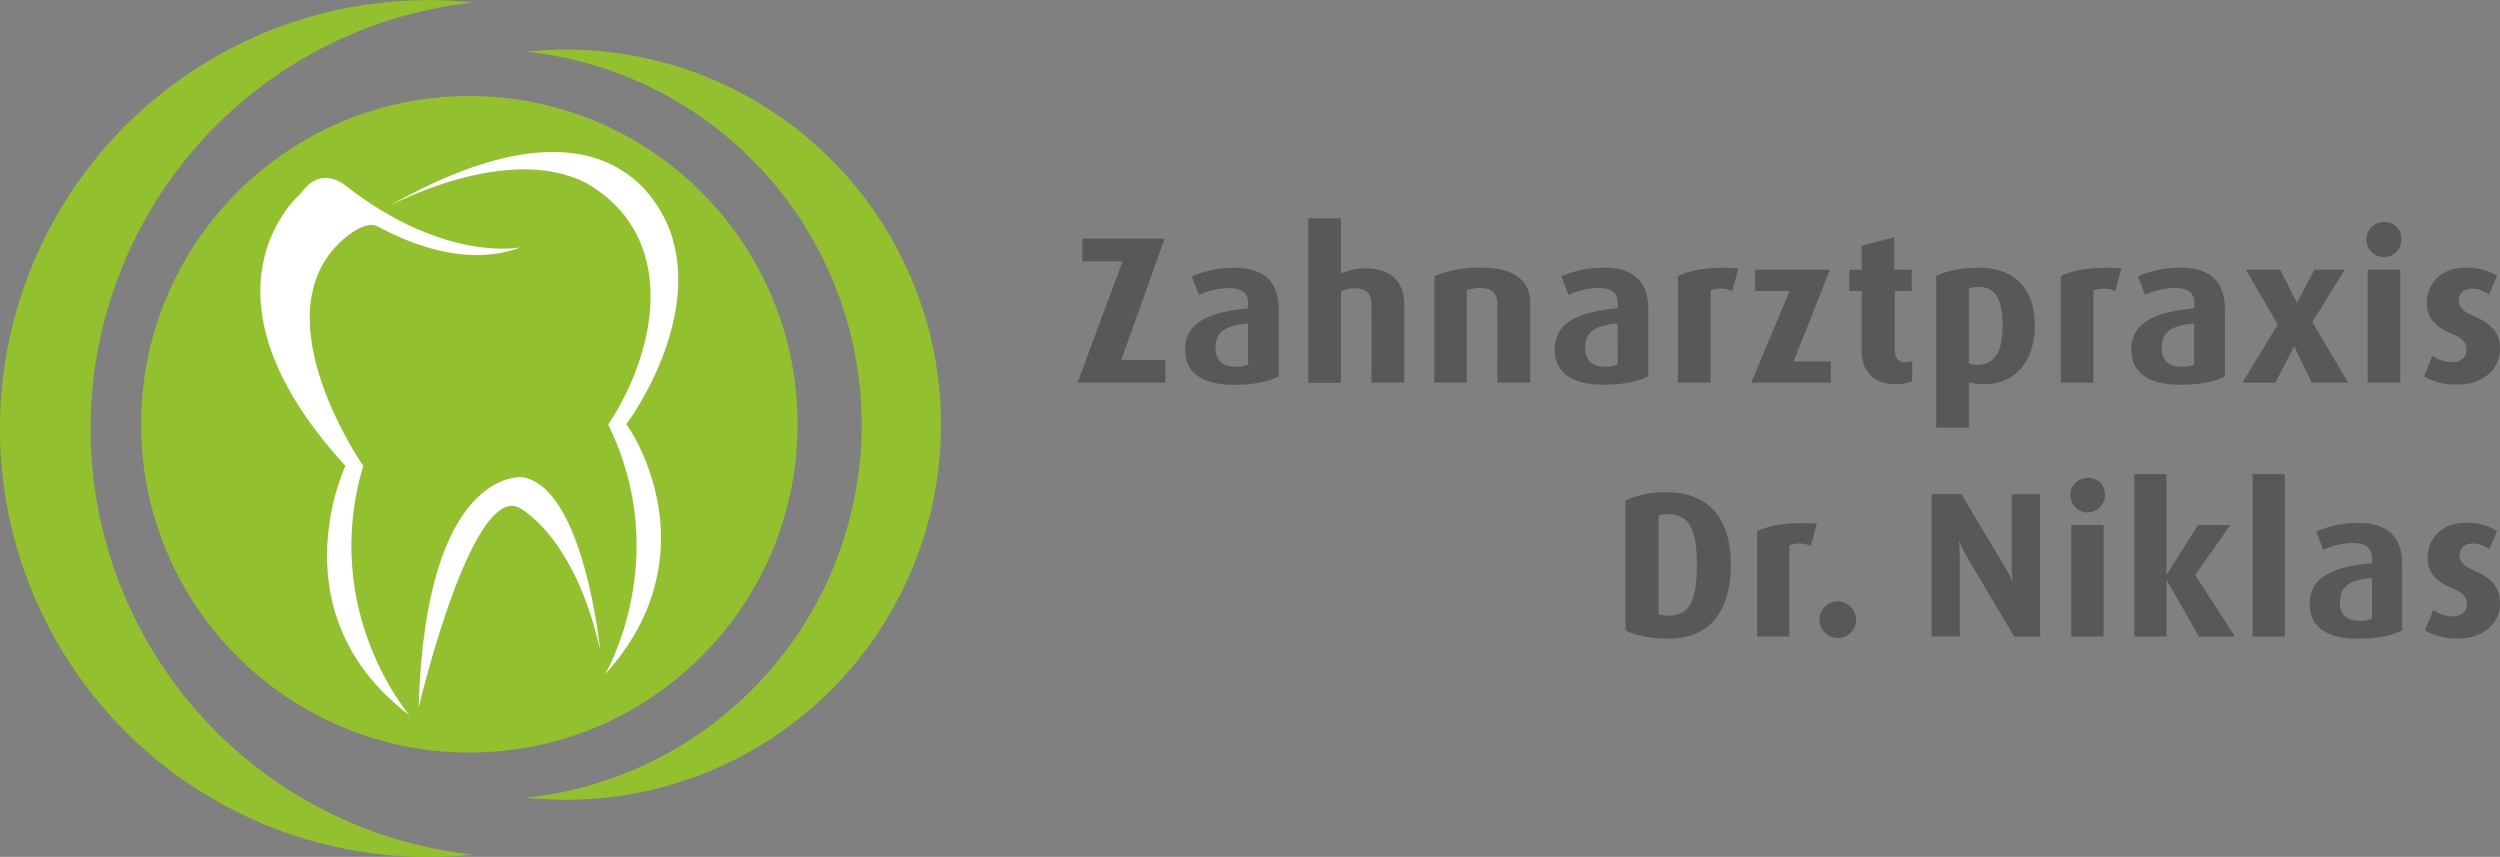 <svg id="Ebene_1" data-name="Ebene 1" xmlns="http://www.w3.org/2000/svg" viewBox="0 0 651.55 223.32"><rect x="0" y="0" width="651.55" height="223.32" fill="#808080" stroke="none"/><defs><style>.cls-1{fill:#585856;}.cls-1,.cls-3,.cls-4{fill-rule:evenodd;}.cls-2,.cls-3{fill:#92c02e;}.cls-4{fill:#fff;}</style></defs><title>Logo_Niklas</title><path class="cls-1" d="M546.25,332.88c0,10.68-4.31,19.25-16.28,19.25-4.8,0-8.57-.81-11.16-2.16V316.11A24.54,24.54,0,0,1,529.53,314c12.08,0,16.72,8.14,16.72,18.93Zm-8.84-.16h0c0-9.17-2.16-13-7.5-13a6.67,6.67,0,0,0-2.48.38v25.67a8.48,8.48,0,0,0,2.59.38c5.34,0,7.39-3.61,7.39-13.37Zm31.27-10.62h0L567.12,328a7.26,7.26,0,0,0-5.61-.16v23.73H553.1V324.15c3.24-1.56,7.76-2.43,15.58-2Zm10.23,25.13h0a4.77,4.77,0,1,1-4.8-4.8,4.81,4.81,0,0,1,4.8,4.8Zm47.94,4.37h-6.74l-12.35-20.82a36.91,36.91,0,0,1-1.94-3.88h-.11s.22,2,.22,4v20.65H598.6v-37.1h7.71l11.38,19a38.8,38.8,0,0,1,1.89,3.56h.11a34.92,34.92,0,0,1-.22-3.72V314.49h7.39v37.1Zm16.88-37.42h0a4.51,4.51,0,1,1-4.48-3.94,4.2,4.2,0,0,1,4.48,3.94Zm-.27,37.42H635V322.53h8.41v29.07Zm34.24,0h-9.44l-8.36-14.67h-.11v14.67h-8.36V309.26h8.36v26.1h.11L668,322.53h8.41l-9.11,13.05,10.35,16Zm12.94,0h-8.41V309.26h8.41v42.33ZM721.22,350h0c-2.43,1.29-6.36,2.16-11.38,2.16-8.41,0-12.73-3.13-12.73-9.17,0-7.5,7.5-9.71,16.23-10.52V331.1c0-3-2-3.88-5.12-3.88a19.21,19.21,0,0,0-7.55,1.78l-1.83-4.8A27.84,27.84,0,0,1,709.79,322c6.58,0,11.43,2.75,11.43,10.62V350Zm-7.87-3.07h0V336.33c-5.07.49-8.36,1.67-8.36,6.31,0,3.4,1.94,4.85,5.28,4.85a7.09,7.09,0,0,0,3.07-.59Zm33.38-4h0c0,5.07-4.15,9.17-11.05,9.17a16.32,16.32,0,0,1-8.52-2.1l2.16-5.34a8.82,8.82,0,0,0,5.18,1.67c2.16,0,3.61-1.35,3.61-3.18s-1-3-3.72-4.1c-5.34-2.1-6.52-5.07-6.52-8.09,0-5,3.88-9,9.71-9a14.88,14.88,0,0,1,8.36,2.1l-2,4.8a7.4,7.4,0,0,0-4.42-1.51c-2.21,0-3.34,1.35-3.34,3,0,1.94,1.46,3,3.72,4C745.43,336.77,746.72,339.52,746.72,342.91Z" transform="translate(-95.17 -185.7)"/><path class="cls-1" d="M398.91,285.42H376l11.73-31.59H377.25v-5.95H398.7L387.4,279.48h11.51v5.95Zm29.52-1.64h0C426,285.1,422,286,416.92,286c-8.51,0-12.88-3.16-12.88-9.28,0-7.58,7.58-9.82,16.42-10.64v-1.36c0-3.06-2.07-3.93-5.18-3.93a19.44,19.44,0,0,0-7.64,1.8l-1.86-4.86a28.16,28.16,0,0,1,11.08-2.24c6.66,0,11.57,2.78,11.57,10.75v17.57Zm-8-3.11h0V270c-5.13.49-8.46,1.69-8.46,6.38,0,3.44,2,4.91,5.35,4.91a7.17,7.17,0,0,0,3.11-.6Zm40.7,4.75h-8.51V265c0-2.29-1-4.15-4.37-4.15a7.29,7.29,0,0,0-3.6.82v23.79h-8.51V242.59h8.51V257a15.32,15.32,0,0,1,6.33-1.36c7.37,0,10.15,4.26,10.15,9.17v20.63Zm32.79,0h-8.51V264.85c0-2.07-.93-4.09-4.37-4.09a10,10,0,0,0-3.6.6v24.06H469V257.65a30.82,30.82,0,0,1,12.33-2.18c9.33,0,12.66,4,12.66,9.33v20.63Zm30.83-1.64h0c-2.46,1.31-6.44,2.18-11.51,2.18-8.51,0-12.88-3.16-12.88-9.28,0-7.58,7.58-9.82,16.42-10.64v-1.36c0-3.06-2.07-3.93-5.18-3.93a19.44,19.44,0,0,0-7.64,1.8l-1.86-4.86a28.16,28.16,0,0,1,11.08-2.24c6.66,0,11.57,2.78,11.57,10.75v17.57Zm-8-3.11h0V270c-5.13.49-8.46,1.69-8.46,6.38,0,3.44,2,4.91,5.35,4.91a7.17,7.17,0,0,0,3.11-.6Zm31.48-25.1h0l-1.58,6a7.35,7.35,0,0,0-5.67-.16v24h-8.51V257.65c3.27-1.58,7.86-2.46,15.77-2.07Zm24,29.85H551.58l10-23.9h-9V256H572.1l-9.49,23.9h9.71v5.51Zm21.17-.38h0a10.54,10.54,0,0,1-4.2.82c-6.17,0-8.84-4-8.84-8.51V261.52h-3.22V256h3.22v-6.27l8.51-2.18V256h4.53v5.51H589v15.17c0,2.24.82,3.44,2.73,3.44a5.24,5.24,0,0,0,1.8-.33V285Zm32.08-14.51h0c0,9.44-5.29,15.28-12.93,15.28a15.89,15.89,0,0,1-4.26-.49v11.84h-8.51V257.65c2.51-1.25,6-2.18,11.24-2.18,8.78,0,14.46,5.18,14.46,15.06Zm-8.4.11h0c0-6.6-1.64-10.15-6.17-10.15a6.87,6.87,0,0,0-2.62.44V280.4a6.12,6.12,0,0,0,2.24.38c4.53,0,6.55-3.55,6.55-10.15Zm30.94-15.06h0l-1.58,6a7.35,7.35,0,0,0-5.67-.16v24h-8.51V257.65c3.27-1.58,7.86-2.46,15.77-2.07Zm27,28.21h0c-2.46,1.31-6.44,2.18-11.51,2.18-8.51,0-12.88-3.16-12.88-9.28,0-7.58,7.58-9.82,16.42-10.64v-1.36c0-3.06-2.07-3.93-5.18-3.93a19.44,19.44,0,0,0-7.64,1.8l-1.86-4.86a28.16,28.16,0,0,1,11.08-2.24c6.66,0,11.57,2.78,11.57,10.75v17.57Zm-8-3.11h0V270c-5.13.49-8.46,1.69-8.46,6.38,0,3.44,2,4.91,5.35,4.91a7.17,7.17,0,0,0,3.11-.6Zm40,4.75h-9.38L693.12,276,693,276l-4.8,9.44h-8.62l9.22-15.17L680.51,256h8.95l4.26,8.51h.11l4.53-8.51h7.91l-8.46,13.64,9.33,15.77ZM721,247.56h0a4.57,4.57,0,1,1-4.53-4,4.25,4.25,0,0,1,4.53,4Zm-.27,37.87h-8.51V256h8.51v29.41Zm26-8.79h0c0,5.13-4.2,9.28-11.19,9.28a16.52,16.52,0,0,1-8.62-2.13l2.18-5.4a8.93,8.93,0,0,0,5.24,1.69c2.18,0,3.66-1.36,3.66-3.22s-1-3.06-3.76-4.15c-5.4-2.13-6.6-5.13-6.6-8.18,0-5,3.93-9.06,9.82-9.06a15.06,15.06,0,0,1,8.46,2.13l-2.07,4.86a7.49,7.49,0,0,0-4.47-1.53c-2.24,0-3.38,1.36-3.38,3.06,0,2,1.47,3.06,3.76,4C745.39,270.42,746.7,273.2,746.7,276.64Z" transform="translate(-95.17 -185.7)"/><circle class="cls-2" cx="122.32" cy="110.58" r="85.55"/><path class="cls-3" d="M118.78,297.36a111.67,111.67,0,0,1,99.85-111,112.86,112.86,0,0,0-11.81-.62,111.66,111.66,0,0,0,0,223.32,112.94,112.94,0,0,0,11.81-.62A111.67,111.67,0,0,1,118.78,297.36Z" transform="translate(-95.17 -185.7)"/><path class="cls-3" d="M319.73,296.38a97.77,97.77,0,0,1-87.42,97.22,98.79,98.79,0,0,0,10.34.54,97.76,97.76,0,1,0,0-195.52,98.88,98.88,0,0,0-10.34.54A97.77,97.77,0,0,1,319.73,296.38Z" transform="translate(-95.17 -185.7)"/><path class="cls-4" d="M185.21,307.13c-.46.86-17.92,38.78,16.7,65,0,0-23.38-26.92-12.08-65h0c-.47-.73-26.39-38.28-6.33-58,0,0,6.35-6.35,10-4.46s21.11,11.67,37.42,5.49c0,0-19.57,4.12-45.32-15.79,0,0-6.52-6.18-12,1.72C173.54,236.09,143.35,261.48,185.21,307.13Z" transform="translate(-95.17 -185.7)"/><path class="cls-4" d="M204.27,370.15s13.5-57.45,25.95-52.27c0,0,14.59,7,21.35,37.18,0,0-4.21-42.48-20.31-45C231.25,310.1,206.07,307.31,204.27,370.15Z" transform="translate(-95.17 -185.7)"/><path class="cls-4" d="M258.38,296.22c4.16,5.71,20.9,36-5.52,65.24,0,0,17.93-30.36.82-65.07,13.15-20,18.13-49.05-5.51-62.86-20.84-11-52,6.09-52,6.09,64.38-36.76,74.45,8.9,74.45,8.9C276.57,269.82,260.72,293.39,258.38,296.22Z" transform="translate(-95.17 -185.7)"/></svg>